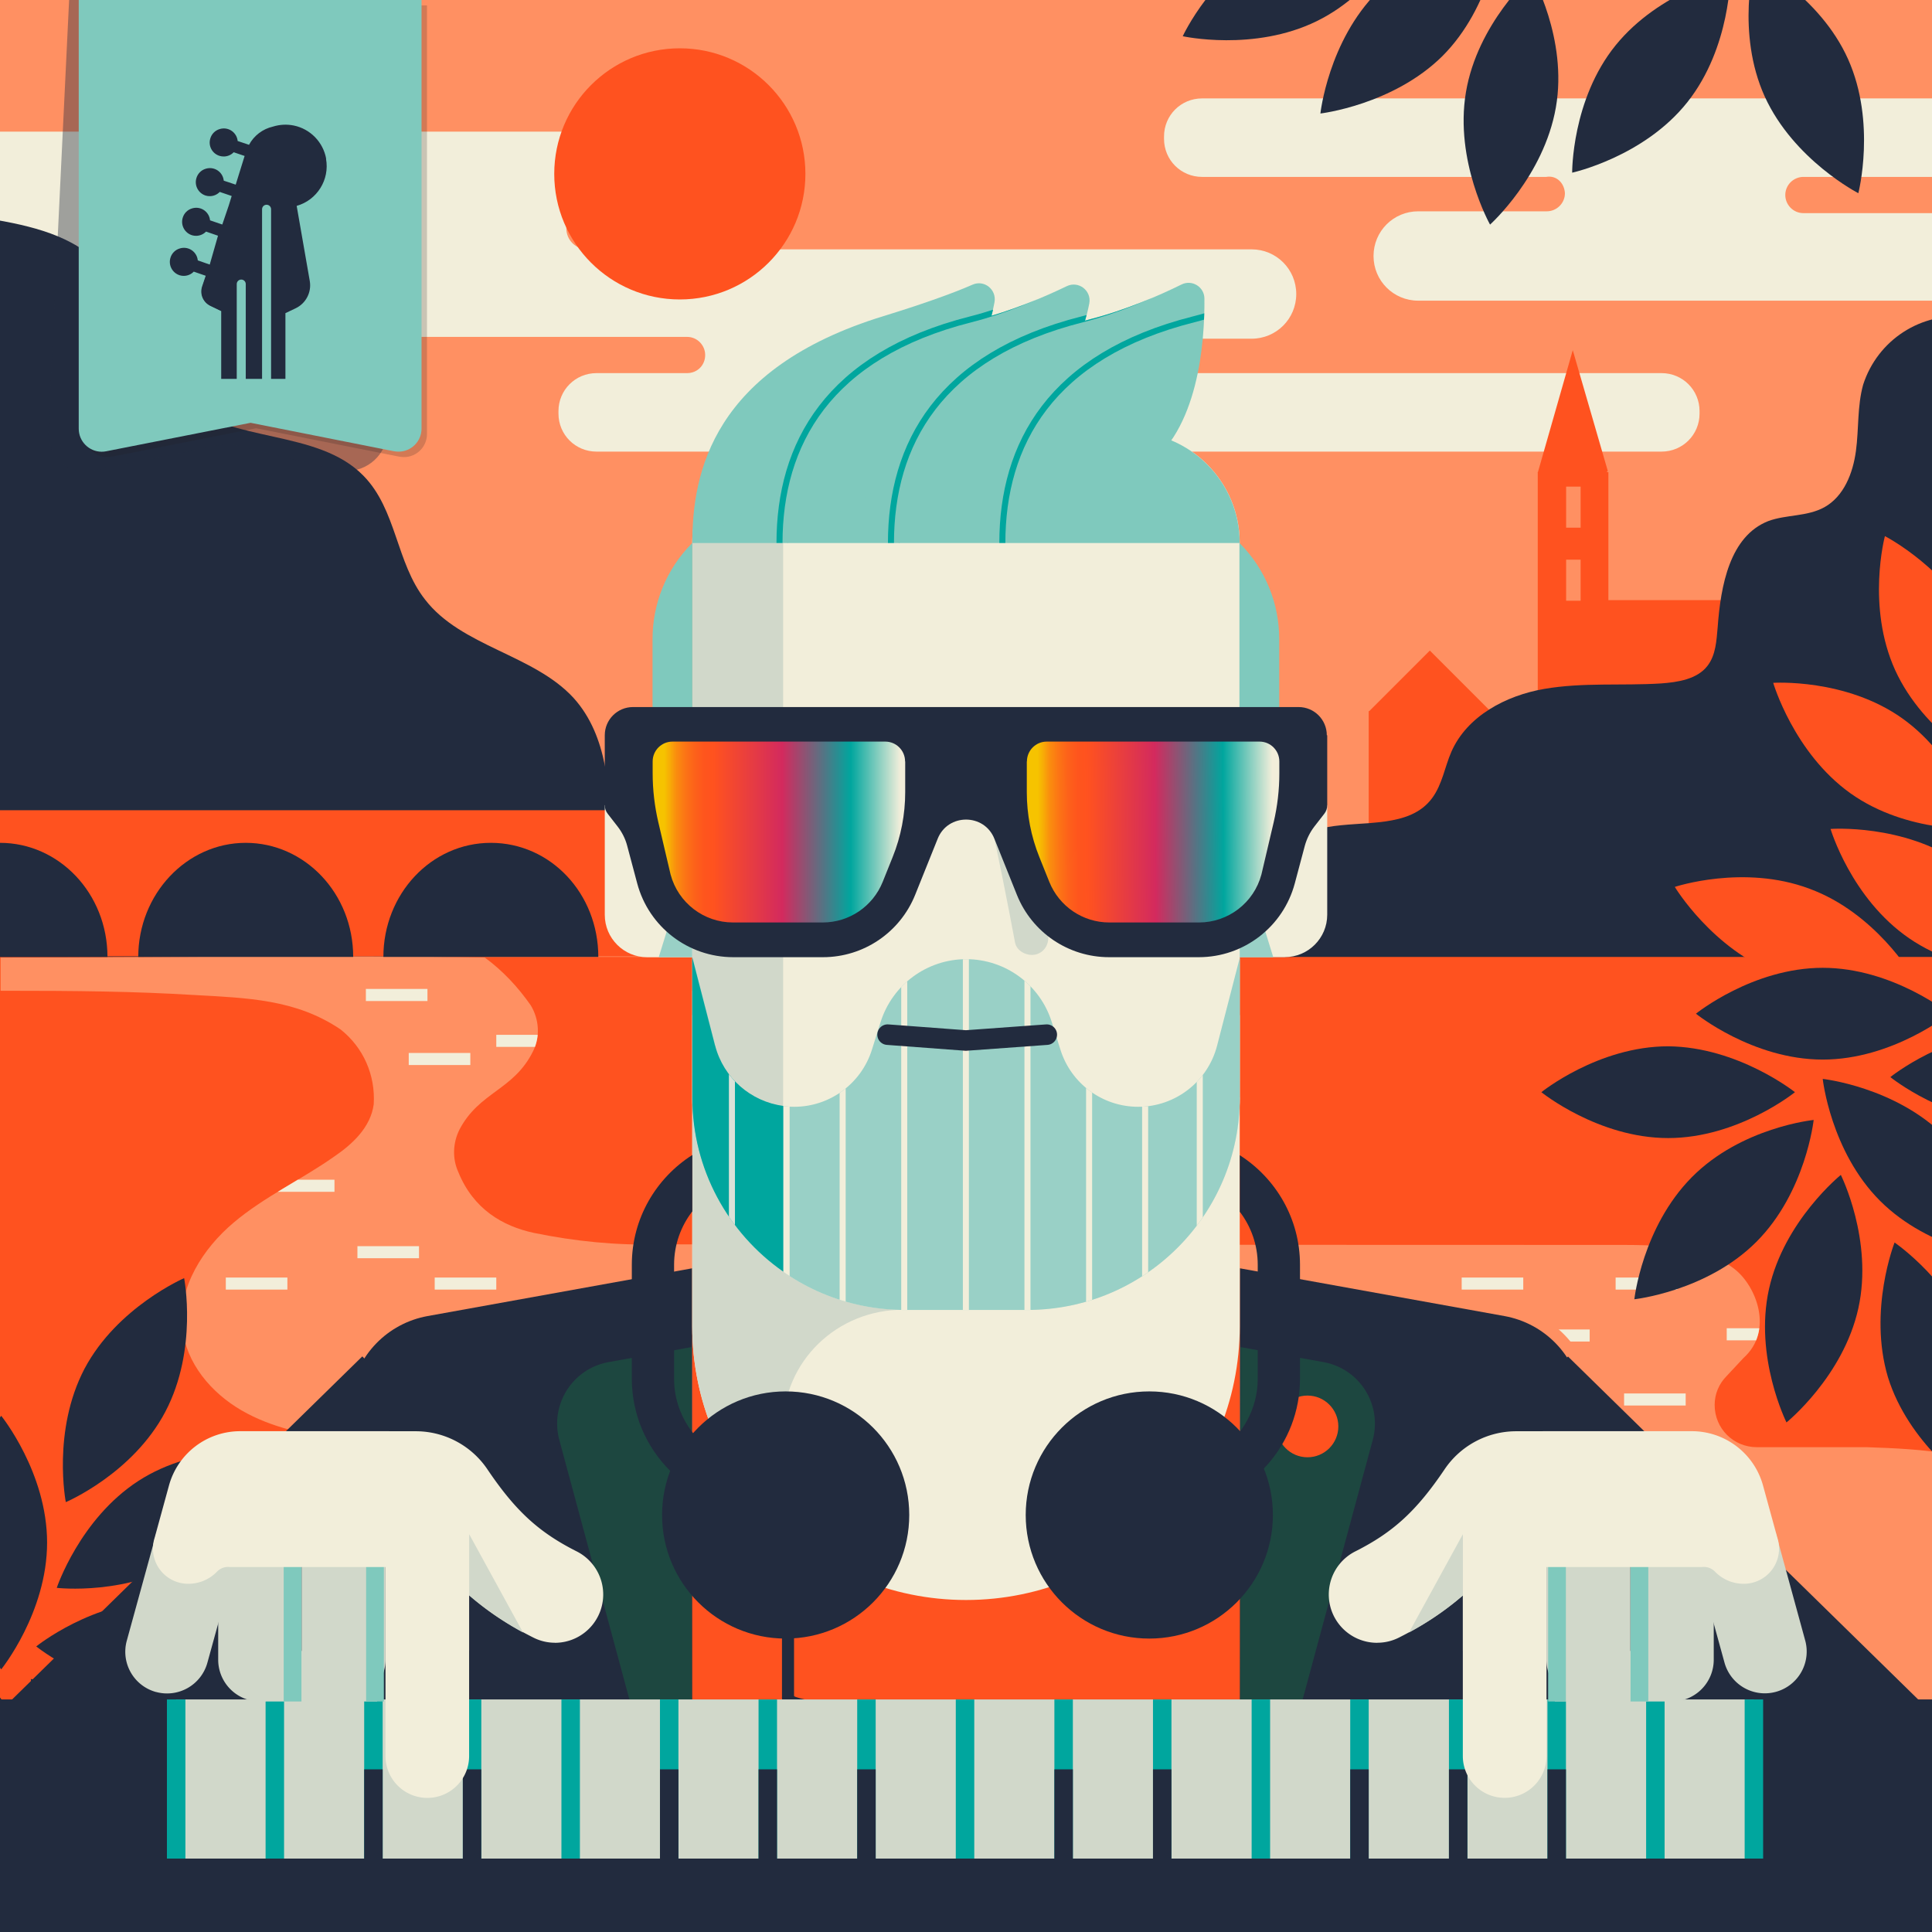 <svg xmlns="http://www.w3.org/2000/svg" version="1.1" xmlns:xlink="http://www.w3.org/1999/xlink" viewBox="0 0 320 320"><rect x="0" y="0" width="320" height="320" fill="#808080" stroke="none"/><clipPath id="Amiga500_lores"><rect y="0" width="320" height="320"/></clipPath><g clip-path="url(#Amiga500_lores)"><rect y="0" fill="none" width="320" height="320"/>
<g>
	<rect y="0" fill="#FF9062" width="320" height="320"/>
	
		<rect x="229.7" y="110.7" transform="matrix(0.707 -0.707 0.707 0.707 -13.948 201.995)" fill="#FF521F" width="14.3" height="14.3"/>
	<rect x="226.7" y="117.8" fill="#FF521F" width="20.2" height="26.4"/>
	<path fill="#F2EEDA" d="M176.6,59.1L176.6,59.1c0-1.7,1.4-3,3-3h27.7c4.1,0,7.4-3.3,7.4-7.4l0,0c0-4.1-3.3-7.4-7.4-7.4c0,0,0,0,0,0
		h-110c-1.9,0-3.5-1.5-3.5-3.5l0,0c0-1.9,1.5-3.4,3.4-3.4c0,0,0,0,0,0h7.7c3.5,0,6.3-2.8,6.3-6.3v0l0,0c0-3.5-2.8-6.3-6.3-6.3H-5.3
		c-0.9,0-1.6,0.7-1.6,1.6c0,0,0,0,0,0v4.2c0,0.9-0.7,1.6-1.6,1.6h-2c-0.9,0-1.6,0.7-1.6,1.6l0,0v10.5c0,0.9,0.7,1.6,1.6,1.6l0,0
		c0.9,0,1.6,0.7,1.6,1.6v9.7c0,0.9,0.7,1.6,1.6,1.6c0,0,0,0,0,0h121.1c1.7,0,3,1.4,3,3c0,0,0,0,0,0l0,0c0,1.7-1.3,3-3,3c0,0,0,0,0,0
		H98.8c-3.5,0-6.3,2.8-6.3,6.3v0.4c0,3.5,2.8,6.3,6.3,6.3h0h176.4c3.5,0,6.3-2.8,6.3-6.3c0,0,0,0,0,0v-0.4c0-3.5-2.8-6.3-6.3-6.3
		l0,0h-95.5C178,62.2,176.6,60.8,176.6,59.1C176.6,59.1,176.6,59.1,176.6,59.1z"/>
	<rect x="261.7" y="99.4" fill="#FF521F" width="27.3" height="20.5"/>
	<rect x="254.7" y="78.2" fill="#FF521F" width="11.7" height="47"/>
	<polygon fill="#FF521F" points="260.5,84 254.7,78.3 260.5,58 266.3,78 	"/>
	<rect x="259.4" y="80.6" fill="#FF9062" width="2.4" height="6.8"/>
	<rect x="259.4" y="92.7" fill="#FF9062" width="2.4" height="6.8"/>
	<circle fill="#FF521F" cx="112.6" cy="28.8" r="20.8"/>
	<path fill="#F2EEDA" d="M259.2,32L259.2,32c0,1.7-1.4,3-3,3h-21.3c-4.1,0-7.4,3.3-7.4,7.4l0,0c0,4.1,3.3,7.4,7.4,7.4h93
		c1.9,0,3.4,1.5,3.5,3.4l0,0c0,1.9-1.5,3.5-3.5,3.5h-7.7c-3.5,0-6.3,2.9-6.3,6.3l0,0c0,3.5,2.8,6.3,6.3,6.3h39.5
		c0.9,0,1.6-0.8,1.6-1.7v-4.2c0-0.9,0.7-1.6,1.6-1.6l0,0h2c0.9,0,1.6-0.7,1.6-1.6V49.7c0-0.9-0.7-1.6-1.6-1.6l0,0
		c-0.9,0-1.6-0.7-1.6-1.6v-9.6c0-0.9-0.7-1.6-1.6-1.6h-63c-1.7,0-3-1.4-3-3c0,0,0,0,0,0l0,0c0-1.7,1.4-3,3-3c0,0,0,0,0,0H337
		c3.5,0,6.3-2.8,6.3-6.3v-0.4c0-3.5-2.8-6.3-6.3-6.3H199.1c-3.5,0-6.3,2.8-6.3,6.3v0.4c0,3.5,2.8,6.3,6.3,6.3h57
		C257.8,29,259.1,30.3,259.2,32C259.2,32,259.2,32,259.2,32z"/>
	<path fill="#222B3E" d="M204,160c-1.9-10.2,5.6-21.2,15.8-23c6.1-1.1,13.7,0.2,17.4-4.8c1.7-2.3,2.1-5.2,3.2-7.7
		c2.6-5.9,9-9.3,15.4-10.4c6.4-1.1,12.9-0.5,19.3-0.9c2.8-0.2,6-0.7,7.7-2.9c1.4-1.8,1.5-4.2,1.7-6.4c0.5-6.9,2-15.1,8.4-17.6
		c3-1.1,6.4-0.7,9.3-2.3c3.2-1.8,4.7-5.6,5.2-9.3c0.5-3.7,0.2-7.4,1.2-11c2.4-7.4,9.6-12.1,17.4-11.2c-0.9,36.9,0.9,73.8,5.6,110.5
		l-3.7,0.6"/>
	<path fill="#222B3E" d="M101.2,157.9l-0.1-18.3c0-8.4-0.4-17.7-6.1-24c-6.6-7.2-18.6-8.5-24.6-16.3c-4.8-6.1-4.7-14.9-10.2-20.5
		C52.6,71,38.3,73.5,30,66.4c-7-6-7.5-16.7-14-23.2C11.1,38.5,3.7,37.1-3.2,36c0.3,40.9,2.8,83.3-5.8,124.3"/>
	<rect y="158.5" fill="#FF521F" width="320" height="161.5"/>
	<path fill="#FF9062" d="M288.8,224.9c5-4.5,2.1-11.9-1.5-14.7c-3.6-2.8-8-4-18.3-4c-93.3,0-94.7-0.1-159.9-0.1
		c-7,0.2-13.9-0.5-20.7-1.9c-5.1-1.1-10-3.9-12.5-10.1c-1-2.2-0.9-4.8,0.2-7c3.3-6.3,9-6.5,12.2-13c1.2-2.4,1-5.3-0.4-7.6
		c-2.1-3-4.6-5.7-7.6-7.9c-25-0.5-49.5,0-80.2,0v5.5c12.9,0,22,0.1,32,0.7c8.9,0.5,16.9,0.7,24.3,5.7c3.8,3,5.8,7.6,5.5,12.4
		c-0.5,3.8-3.5,6.6-6.6,8.7c-5.4,3.8-11.5,6.6-16.6,10.9s-9.2,10.7-8.5,17.4c0.6,5.9,4.8,10.8,9.8,13.7c5,2.9,10.7,4,16.4,4.9
		c71.6,11.2,145.3,2.8,217,12.6c8.9,1.2,19.6,4.6,20.8,12.9c0.7,5.2-3,10.2-7.7,13s-10.4,3.8-15.8,4.9c-9.2,2-18.8,4.7-25.5,10.9
		c-6.8,6.2-9.7,16.9-4.3,24.2c3.6,4.8,9.7,6.9,15.6,8.9H320l21.3-58.9c5.9-6.4,1.9-17-5.6-21.7c-7.6-4.7-17.3-5.3-26.5-5.6H291
		c-3.9,0-7-3.1-7-7c0-1.8,0.7-3.5,2-4.8L288.8,224.9z"/>
	<g>
		<defs>
			<path id="SVGID_1_" d="M288.8,224.9c5-4.5,2.1-11.9-1.5-14.7c-3.6-2.8-8-4-18.3-4c-93.3,0-94.7-0.1-159.9-0.1
				c-7,0.2-13.9-0.5-20.7-1.9c-5.1-1.1-10-3.9-12.5-10.1c-1-2.2-0.9-4.8,0.2-7c3.3-6.3,9-6.5,12.2-13c1.2-2.4,1-5.3-0.4-7.6
				c-2.1-3-4.6-5.7-7.6-7.9c-25-0.5-49.5,0-80.2,0v5.5c12.9,0,22,0.1,32,0.7c8.9,0.5,16.9,0.7,24.3,5.7c3.8,3,5.8,7.6,5.5,12.4
				c-0.5,3.8-3.5,6.6-6.6,8.7c-5.4,3.8-11.5,6.6-16.6,10.9s-9.2,10.7-8.5,17.4c0.6,5.9,4.8,10.8,9.8,13.7c5,2.9,10.7,4,16.4,4.9
				c71.6,11.2,145.3,2.8,217,12.6c8.9,1.2,19.6,4.6,20.8,12.9c0.7,5.2-3,10.2-7.7,13s-10.4,3.8-15.8,4.9c-9.2,2-18.8,4.7-25.5,10.9
				c-6.8,6.2-9.7,16.9-4.3,24.2c3.6,4.8,9.7,6.9,15.6,8.9H320l21.3-58.9c5.9-6.4,1.9-17-5.6-21.7c-7.6-4.7-17.3-5.3-26.5-5.6H291
				c-3.9,0-7-3.1-7-7c0-1.8,0.7-3.5,2-4.8L288.8,224.9z"/>
		</defs>
		<clipPath id="SVGID_00000115491763732624500000000008379442437333553316_">
			<use xlink:href="#SVGID_1_"  overflow="visible"/>
		</clipPath>
		<g clip-path="url(#SVGID_00000115491763732624500000000008379442437333553316_)">
			<path fill="none" stroke="#F2EEDA" stroke-width="2" stroke-miterlimit="10" d="M60.6,164.8h10.2"/>
			<path fill="none" stroke="#F2EEDA" stroke-width="2" stroke-miterlimit="10" d="M82.2,172.4h10.2"/>
			<path fill="none" stroke="#F2EEDA" stroke-width="2" stroke-miterlimit="10" d="M67.7,175.4h10.2"/>
			<path fill="none" stroke="#F2EEDA" stroke-width="2" stroke-miterlimit="10" d="M45.2,196.4h10.2"/>
			<path fill="none" stroke="#F2EEDA" stroke-width="2" stroke-miterlimit="10" d="M59.2,207.4h10.2"/>
			<path fill="none" stroke="#F2EEDA" stroke-width="2" stroke-miterlimit="10" d="M37.4,212.6h10.2"/>
			<path fill="none" stroke="#F2EEDA" stroke-width="2" stroke-miterlimit="10" d="M72,212.6h10.2"/>
			<path fill="none" stroke="#F2EEDA" stroke-width="2" stroke-miterlimit="10" d="M242.1,212.6h10.2"/>
			<path fill="none" stroke="#F2EEDA" stroke-width="2" stroke-miterlimit="10" d="M267.6,212.6h10.2"/>
			<path fill="none" stroke="#F2EEDA" stroke-width="2" stroke-miterlimit="10" d="M253.1,221.2h10.2"/>
			<path fill="none" stroke="#F2EEDA" stroke-width="2" stroke-miterlimit="10" d="M286,221h10.2"/>
			<path fill="none" stroke="#F2EEDA" stroke-width="2" stroke-miterlimit="10" d="M269,231.8h10.2"/>
			<path fill="none" stroke="#F2EEDA" stroke-width="2" stroke-miterlimit="10" d="M281.2,284.1h10.2"/>
			<path fill="none" stroke="#F2EEDA" stroke-width="2" stroke-miterlimit="10" d="M300.6,275.7h10.2"/>
			<path fill="none" stroke="#F2EEDA" stroke-width="2" stroke-miterlimit="10" d="M290.5,293.2h10.2"/>
			<path fill="none" stroke="#F2EEDA" stroke-width="2" stroke-miterlimit="10" d="M312.1,306.2h10.2"/>
		</g>
	</g>
	<rect y="134.2" fill="#FF521F" width="114.7" height="24.2"/>
	<path fill="#222B3E" d="M-17.8,158.5c0-10.4,8-18.9,17.8-18.9s17.8,8.4,17.8,18.9H-17.8z"/>
	<path fill="#222B3E" d="M22.9,158.5c0-10.4,8-18.9,17.8-18.9s17.8,8.4,17.8,18.9H22.9z"/>
	<path fill="#222B3E" d="M63.5,158.5c0-10.4,7.9-18.9,17.8-18.9s17.8,8.4,17.8,18.9H63.5z"/>
	<path fill="#FF521F" d="M337.8,161.1c0,0-12,0.9-21.6-5.7s-13-18.1-13-18.1s12-0.9,21.6,5.7C334.3,149.5,337.8,161.1,337.8,161.1z"
		/>
	<path fill="#FF521F" d="M316.7,161.6c0,0-11.4,3.8-22.3-0.3c-10.8-4.1-17-14.4-17-14.4s11.4-3.8,22.3,0.3
		C310.6,151.2,316.7,161.6,316.7,161.6z"/>
	<path fill="#FF521F" d="M327.9,137.3c0,0-12,0.8-21.4-5.9c-9.4-6.7-12.8-18.3-12.8-18.3s12-0.8,21.4,5.9
		C324.5,125.7,327.9,137.3,327.9,137.3z"/>
	<path fill="#FF521F" d="M329.4,127c0,0-10.7-5.5-15.5-16c-4.8-10.6-1.7-22.2-1.7-22.2s10.7,5.5,15.5,16S329.4,127,329.4,127z"/>
	<path fill="#222B3E" d="M297.3,180.9c0,0-9.4,7.6-21,7.6c-11.6,0-21-7.6-21-7.6s9.4-7.6,21-7.6
		C287.9,173.4,297.3,180.9,297.3,180.9z"/>
	<path fill="#222B3E" d="M355.1,178.4c0,0-9.4,7.6-21,7.6c-11.6,0-21-7.6-21-7.6s9.4-7.6,21-7.6
		C345.7,170.8,355.1,178.4,355.1,178.4z"/>
	<path fill="#222B3E" d="M300.4,185.5c0,0-1.3,12-9.5,20.2c-8.2,8.2-20.2,9.5-20.2,9.5s1.3-11.9,9.5-20.2
		C288.4,186.7,300.4,185.5,300.4,185.5z"/>
	<path fill="#222B3E" d="M304.9,194.6c0,0,5.4,10.8,2.9,22.1c-2.5,11.3-11.9,18.9-11.9,18.9s-5.4-10.8-2.9-22.1
		S304.9,194.6,304.9,194.6z"/>
	<path fill="#222B3E" d="M331.6,208.4c0,0-12-1.3-20.2-9.5s-9.5-20.2-9.5-20.2s12,1.3,20.2,9.5C330.3,196.4,331.6,208.4,331.6,208.4
		z"/>
	<path fill="#222B3E" d="M322.9,167.9c0,0-9.4,7.6-21,7.6c-11.6,0-21-7.6-21-7.6s9.4-7.6,21-7.6
		C313.5,160.3,322.9,167.9,322.9,167.9z"/>
	<path fill="#222B3E" d="M313.8,205.8c0,0,10,6.8,13.4,17.8c3.4,11.1-1.1,22.3-1.1,22.3s-10-6.8-13.4-17.8
		C309.4,217,313.8,205.8,313.8,205.8z"/>
	<path fill="#222B3E" d="M218.7,18.8c0,0,1.3-12,9.5-20.2c8.2-8.2,20.2-9.5,20.2-9.5s-1.3,12-9.5,20.2
		C230.7,17.4,218.7,18.8,218.7,18.8z"/>
	<path fill="#222B3E" d="M195.9,6c0,0,5-10.9,15.5-16c10.4-5.1,22.2-2.5,22.2-2.5s-5.1,10.9-15.5,16C207.7,8.6,195.9,6,195.9,6z"/>
	<path fill="#222B3E" d="M246.8,37.2c0,0-5.9-10.5-4-21.9s10.9-19.4,10.9-19.4s6,10.5,4,21.9S246.8,37.2,246.8,37.2z"/>
	<path fill="#222B3E" d="M260.4,28.6c0,0-0.1-12.1,7.2-21.1s19-11.7,19-11.7s0.1,12-7.1,21.1S260.4,28.6,260.4,28.6z"/>
	<path fill="#222B3E" d="M307.8,32c0,0-10.7-5.5-15.5-16c-4.8-10.6-1.7-22.2-1.7-22.2s10.8,5.5,15.5,16S307.8,32,307.8,32z"/>
	<path fill="#222B3E" d="M5.1,278.1c0,0,12,1.3,20.2,9.5c8.2,8.2,9.5,20.2,9.5,20.2s-12-1.3-20.2-9.5S5.1,278.1,5.1,278.1z"/>
	<path fill="#222B3E" d="M6,272.7c0,0,9.4-7.6,21-7.6s21,7.6,21,7.6s-9.4,7.6-21,7.6S6,272.7,6,272.7z"/>
	<path fill="#222B3E" d="M9.4,263c0,0,3.8-11.4,13.5-17.7c9.7-6.3,21.8-4.9,21.8-4.9s-3.8,11.4-13.5,17.7
		C21.4,264.4,9.4,263,9.4,263z"/>
	<path fill="#222B3E" d="M0.2,234.5c0,0,7.6,9.4,7.6,21c0,11.6-7.6,21-7.6,21s-7.6-9.4-7.6-21C-7.3,243.9,0.2,234.5,0.2,234.5z"/>
	<path fill="#222B3E" d="M-22.3,269.3c0,0,12,1.3,20.2,9.5c8.2,8.2,9.5,20.2,9.5,20.2s-11.9-1.3-20.2-9.5
		C-21,281.2-22.3,269.3-22.3,269.3z"/>
	<path fill="#222B3E" d="M10.9,248.8c0,0-2.3-11.8,3.1-22.1c5.4-10.2,16.5-15,16.5-15s2.3,11.8-3.1,22.1S10.9,248.8,10.9,248.8z"/>
	<path fill="#222B3E" stroke="#FF9062" stroke-width="4" stroke-linecap="square" stroke-miterlimit="10" d="M44.8,320
		c1.7-11.1-1.5-11.6,0.2-22.7c1.7-11.1,4.8-10.6,6.5-21.7c1.7-11.1-1.5-11.6,0.1-22.7c1.7-11.1,4.8-10.6,6.5-21.7
		c1-6.7,6.1-12,12.8-13.2l43.8-7.9"/>
	<path fill="#222B3E" stroke="#FF9062" stroke-width="4" stroke-linecap="square" stroke-miterlimit="10" d="M275.2,320
		c-1.7-11.1,1.5-11.6-0.1-22.7c-1.7-11.1-4.8-10.6-6.5-21.7c-1.7-11.1,1.5-11.6-0.1-22.7c-1.6-11.1-4.8-10.6-6.5-21.7
		c-1-6.7-6.1-12-12.8-13.2l-43.8-7.9"/>
</g><defs><clipPath id="b"><path d="M114.67,181.78c0,19.43,15.75,35.19,35.19,35.19h20.3c19.43,0,35.19-15.75,35.19-35.19l.02-23.23-3.78,14.64c-1.54,5.96-6.92,10.13-13.07,10.13h0c-5.9,0-11.12-3.83-12.88-9.46l-1.44-4.59c-1.94-6.19-7.68-10.4-14.17-10.4h0c-6.48,0-12.21,4.21-14.17,10.4l-1.44,4.59c-1.77,5.63-6.99,9.46-12.88,9.46h0c-6.16,0-11.54-4.17-13.07-10.13l-3.78-14.64,.02,23.23h-.02Z" style="fill:none;"/></clipPath><clipPath id="c"><path d="M193.99,72.92c4.85-7.08,5.54-17.66,5.5-23.47,0-1.94-2.05-3.19-3.79-2.34-3.53,1.74-9.25,4.27-15.16,5.77-.28,.07-.55,.15-.82,.23,.3-1.02,.54-1.98,.71-2.86,.41-2.12-1.78-3.8-3.73-2.86-3.12,1.5-7.64,3.48-12.47,4.91,.21-.8,.4-1.57,.52-2.27,.38-2.09-1.7-3.76-3.64-2.9-3.56,1.57-9.12,3.49-14.72,5.2-28.39,8.71-31.69,26.04-31.69,37.59h90.66c0-7.67-4.68-14.24-11.35-17.01h-.02Z" style="fill:none;"/></clipPath></defs><path d="M261.96,231.17c1.66,11.1,4.82,10.63,6.48,21.73,1.66,11.11-1.51,11.57,.15,22.68s4.82,10.63,6.48,21.73c1.66,11.11-1.51,11.57,.15,22.68h-69.86v-109.92l43.82,7.91c6.65,1.2,11.79,6.5,12.78,13.17" style="fill:#222b3e;"/><path d="M58.05,231.17c-1.66,11.1-4.82,10.63-6.48,21.73-1.66,11.11,1.51,11.57-.15,22.68-1.66,11.11-4.82,10.63-6.48,21.73-1.66,11.1,1.51,11.57-.15,22.68H114.65v-109.92l-43.82,7.91c-6.65,1.2-11.79,6.5-12.78,13.17" style="fill:#222b3e;"/><path d="M212.81,158.54h-9.7v-25.19h16.72v18.16c0,3.87-3.15,7.02-7.02,7.02Z" style="fill:#f2eeda;"/><polygon points="203.11 133.36 203.11 158.54 210.89 158.54 203.11 133.36" style="fill:#99d0c6;"/><path d="M100.17,133.36h16.72v25.19h-9.7c-3.87,0-7.02-3.15-7.02-7.02v-18.16h0Z" style="fill:#f2eeda;"/><polygon points="116.89 133.36 116.89 158.54 109.11 158.54 116.89 133.36" style="fill:#99d0c6;"/><rect x="114.67" y="210.08" width="90.66" height="109.92" style="fill:#FF521F;"/><path d="M205.34,168.14v51.53c0,25.04-20.3,45.34-45.34,45.34h0c-25.04,0-45.34-20.3-45.34-45.34v-51.53h90.67Z" style="fill:#f2eeda;"/><path d="M129.7,181.78v-17.66h-15.04v55.55c0,13.39,5.8,25.41,15.04,33.71v-16.96c0-10.94,8.99-19.55,19.93-19.48h20.52c19.43,0,35.19-15.75,35.19-35.19h-75.64v.02h0Z" style="fill:#d1d8ca;"/><path d="M133.09,71.51h53.84c10.16,0,18.41,8.25,18.41,18.41v91.84c0,19.42-15.76,35.19-35.19,35.19h-20.3c-19.42,0-35.19-15.76-35.19-35.19V89.94c0-10.16,8.25-18.41,18.41-18.41h.01Z" style="fill:#f2eeda;"/><path d="M164,135.63c1.48,6.81,2.84,13.63,4.12,20.47,.28,1.5,2.09,2.35,3.48,1.98,1.57-.43,2.25-1.96,1.98-3.48-1.28-6.84-2.65-13.67-4.12-20.47-.33-1.49-2.07-2.36-3.48-1.98-1.54,.42-2.29,1.98-1.98,3.48h0Z" style="fill:#d1d8ca;"/><path d="M114.67,89.94v91.84c0,11.93,5.95,22.48,15.04,28.83V71.84c-8.56,1.59-15.04,9.08-15.04,18.1Z" style="fill:#d1d8ca;"/><path d="M114.67,89.94c0-10.17,8.24-18.41,18.41-18.41h53.84c10.17,0,18.41,8.24,18.41,18.41H114.67Z" style="fill:#7fc9bd;"/><path d="M114.67,181.78c0,19.43,15.75,35.19,35.19,35.19h20.3c19.43,0,35.19-15.75,35.19-35.19l.02-23.23-3.78,14.64c-1.54,5.96-6.92,10.13-13.07,10.13h0c-5.9,0-11.12-3.83-12.88-9.46l-1.44-4.59c-1.94-6.19-7.68-10.4-14.17-10.4h0c-6.48,0-12.21,4.21-14.17,10.4l-1.44,4.59c-1.77,5.63-6.99,9.46-12.88,9.46h0c-6.16,0-11.54-4.17-13.07-10.13l-3.78-14.64,.02,23.23h-.02Z" style="fill:#99d0c6;"/><path d="M118.43,173.18l-3.78-14.64,.02,23.23c0,11.93,5.95,22.48,15.04,28.83v-27.43c-5.37-.72-9.88-4.63-11.27-9.99h-.01Z" style="fill:#00a69e;"/><path d="M114.67,121.75v-31.82c-4.39,4.39-6.59,10.15-6.59,15.91v17.05l6.59-1.14h0Z" style="fill:#7fc9bd;"/><path d="M205.29,121.75v-31.82c4.39,4.39,6.59,10.15,6.59,15.91v17.05l-6.59-1.14h0Z" style="fill:#7fc9bd;"/><path d="M114.67,89.94c0-11.55,3.3-28.88,31.69-37.59,5.6-1.72,11.16-3.63,14.72-5.2,1.94-.86,4.02,.81,3.64,2.9-.85,4.65-3.39,11.73-10.85,16.8l-39.21,23.1h.01Z" style="fill:#7fc9bd;"/><path d="M130.4,89.94c0-16.36,8-31.06,31.69-37.05,5.61-1.42,11.03-3.77,14.6-5.49,1.95-.94,4.13,.73,3.73,2.86-.89,4.65-3.47,11.59-10.8,16.58l-39.21,23.1h0Z" style="fill:#7fc9bd;"/><path d="M148.85,89.94c0-16.36,8-31.06,31.69-37.05,5.92-1.5,11.63-4.03,15.16-5.77,1.74-.86,3.78,.4,3.79,2.34,.06,7.26-1,21.91-9.89,27.95l-40.74,12.53h-.01Z" style="fill:#7fc9bd;"/><path d="M114.65,319.99l-22.01-81.49c-1.58-5.86,2.18-11.81,8.15-12.89l13.74-2.49,.12,96.88Z" style="fill:#1d4740;"/><g style="clip-path:url(#b);"><g><line x1="159.98" y1="156.05" x2="159.98" y2="217.49" style="fill:none; stroke:#f2eeda; stroke-miterlimit:10;"/><line x1="170.18" y1="158.57" x2="170.18" y2="217.49" style="fill:none; stroke:#f2eeda; stroke-miterlimit:10;"/><line x1="180.39" y1="174.58" x2="180.39" y2="216.1" style="fill:none; stroke:#f2eeda; stroke-miterlimit:10;"/><line x1="189.67" y1="179.79" x2="189.67" y2="215.92" style="fill:none; stroke:#f2eeda; stroke-miterlimit:10;"/><line x1="198.72" y1="171.52" x2="198.72" y2="209.17" style="fill:none; stroke:#f2eeda; stroke-miterlimit:10;"/><line x1="121.23" y1="170.09" x2="121.23" y2="209.17" style="fill:none; stroke:#dce1d7; stroke-miterlimit:10;"/><line x1="130.29" y1="178" x2="130.29" y2="215.92" style="fill:none; stroke:#f2eeda; stroke-miterlimit:10;"/><line x1="139.57" y1="174.58" x2="139.57" y2="216.1" style="fill:none; stroke:#f2eeda; stroke-miterlimit:10;"/><line x1="149.77" y1="158.93" x2="149.77" y2="217.49" style="fill:none; stroke:#f2eeda; stroke-miterlimit:10;"/></g></g><polyline points="147.01 171.37 159.98 172.34 173.38 171.37" style="fill:none; stroke:#222b3e; stroke-linecap:round; stroke-miterlimit:10; stroke-width:3.4px;"/><g style="clip-path:url(#c);"><g><path d="M129.11,89.94c0-16.36,8-31.06,31.69-37.05,5.61-1.42,11.03-3.77,14.6-5.49" style="fill:none; stroke:#00a69e; stroke-miterlimit:10;"/><path d="M147.57,89.94c0-16.36,8-31.06,31.69-37.05,5.61-1.42,11.03-3.77,14.6-5.49" style="fill:none; stroke:#00a69e; stroke-miterlimit:10;"/><path d="M166.02,89.94c0-16.36,8-31.06,31.69-37.05,5.61-1.42,11.03-3.77,14.6-5.49" style="fill:none; stroke:#00a69e; stroke-miterlimit:10;"/></g></g><path d="M205.36,319.99l22.01-81.49c1.58-5.86-2.18-11.81-8.15-12.89l-13.74-2.49-.12,96.88Z" style="fill:#1d4740;"/><rect width="320" height="319.99" style="fill:none;"/><rect width="320" height="320" fill="none"/>
    <circle cx="216.56" cy="236.26" r="5.11" fill="#ff521f"/><polyline points="126.49 320 0 320 0 0 320 0 320 320 126.49 320" fill="none"/><circle cx="130.13" cy="250.93" r="18.47" fill="#222b3e" stroke="#222b3e" stroke-miterlimit="10" stroke-width="4"/><circle cx="190.36" cy="250.93" r="18.47" fill="#222b3e" stroke="#222b3e" stroke-miterlimit="10" stroke-width="4"/><path d="M215.32,228.36v-18.88c0-7.62-3.99-14.31-9.97-18.14v9.37c1.86,2.44,2.97,5.48,2.97,8.77v18.88c0,5-2.54,9.42-6.39,12.04-1.27,3.35-2.93,6.46-5,9.26,10.39-1.54,18.39-10.49,18.39-21.29Z" fill="#222b3e"/><path d="M104.65,209.48v18.88c0,11.88,9.67,21.55,21.55,21.55v-.03c-2.23-2.5-4.19-5.25-5.83-8.2-5.12-2.25-8.72-7.37-8.72-13.32v-18.88c0-3.33,1.13-6.39,3.02-8.84v-9.34c-6.01,3.83-10.02,10.53-10.02,18.17Z" fill="#222b3e"/><path d="M134.38,320.18c-.15,.03-.3,.07-.46,.1" fill="#222b3e"/><path d="M129.59,320.22c.36-1.12,2.02-1.48,3.9-1.9,.52-.11,1.24-.27,1.79-.44-.55-.17-1.28-.33-1.79-.44-2.13-.47-3.98-.88-3.98-2.38s1.84-1.91,3.98-2.38c.51-.11,1.24-.27,1.79-.44-.55-.17-1.28-.33-1.79-.44-2.13-.47-3.98-.88-3.98-2.38s1.84-1.91,3.98-2.38c.51-.11,1.24-.27,1.79-.44-.55-.17-1.27-.33-1.78-.44-2.14-.47-3.98-.88-3.98-2.39s1.85-1.92,3.99-2.39c.51-.11,1.23-.27,1.78-.44-.55-.17-1.27-.32-1.78-.44-2.14-.47-3.98-.88-3.98-2.39s1.85-1.92,3.99-2.4c.5-.11,1.21-.27,1.75-.43-.55-.16-1.26-.32-1.76-.43-2.14-.47-3.99-.88-3.99-2.38s1.85-1.91,3.99-2.38c.5-.11,1.21-.27,1.76-.43-.54-.16-1.25-.32-1.75-.43-2.14-.47-3.99-.88-3.99-2.39s1.85-1.92,3.98-2.39c.51-.11,1.23-.27,1.78-.44-.55-.17-1.28-.33-1.79-.44-2.13-.47-3.98-.88-3.98-2.38,0-.55,.45-1,1-1,.46,0,.85,.31,.96,.73,.4,.25,1.67,.53,2.44,.7,2.14,.47,3.99,.88,3.99,2.4s-1.85,1.92-3.99,2.39c-.51,.11-1.23,.27-1.78,.44,.55,.17,1.27,.32,1.79,.44,2.13,.47,3.98,.87,3.98,2.38s-1.85,1.91-3.99,2.38c-.5,.11-1.21,.27-1.76,.43,.55,.16,1.26,.32,1.76,.43,2.14,.47,3.98,.88,3.98,2.38s-1.84,1.91-3.98,2.38c-.51,.11-1.24,.27-1.79,.44,.55,.17,1.27,.33,1.78,.44,2.14,.47,3.98,.88,3.98,2.39s-1.85,1.92-3.99,2.39c-.51,.11-1.23,.27-1.78,.44,.55,.17,1.27,.32,1.78,.44,2.14,.47,3.98,.88,3.98,2.39s-1.85,1.92-3.99,2.4c-.5,.11-1.21,.27-1.75,.43,.55,.16,1.25,.32,1.75,.43,2.14,.47,3.99,.88,3.99,2.4s-1.85,1.92-3.99,2.4c-.5,.11-1.21,.27-1.76,.43,.55,.16,1.25,.32,1.75,.43,2.14,.47,3.99,.88,3.99,2.4,0,1.41-1.6,1.86-3.54,2.29" fill="#222b3e"/><line x1="130.52" y1="281.18" x2="130.52" y2="267.65" fill="none" stroke="#222b3e" stroke-linecap="round" stroke-miterlimit="10" stroke-width="2"/><rect width="320" height="320" fill="none"/><polygon points="259.71 224.68 318.48 282.24 293.21 307.94 234.44 250.37 259.71 224.68" fill="#222b3e"/><polygon points="85.27 250.36 26.5 307.93 1.24 282.23 60.01 224.66 85.27 250.36" fill="#222b3e"/><rect y="281.48" width="320" height="38.52" fill="#222b3e"/><rect x="29.18" y="281.48" width="261.32" height="26.36" fill="#d1d8ca"/><line x1="78.19" y1="307.84" x2="78.19" y2="281.48" fill="none" stroke="#00a69e" stroke-miterlimit="10" stroke-width="3.06"/><line x1="45.52" y1="307.84" x2="45.52" y2="281.48" fill="none" stroke="#00a69e" stroke-miterlimit="10" stroke-width="3.06"/><line x1="143.51" y1="307.84" x2="143.51" y2="281.48" fill="none" stroke="#00a69e" stroke-miterlimit="10" stroke-width="3.06"/><line x1="110.84" y1="307.84" x2="110.84" y2="281.48" fill="none" stroke="#00a69e" stroke-miterlimit="10" stroke-width="3.06"/><line x1="208.84" y1="307.84" x2="208.84" y2="281.48" fill="none" stroke="#00a69e" stroke-miterlimit="10" stroke-width="3.06"/><line x1="176.17" y1="307.84" x2="176.17" y2="281.48" fill="none" stroke="#00a69e" stroke-miterlimit="10" stroke-width="3.06"/><line x1="241.52" y1="307.84" x2="241.52" y2="281.48" fill="none" stroke="#00a69e" stroke-miterlimit="10" stroke-width="3.06"/><line x1="257.84" y1="307.84" x2="257.84" y2="281.48" fill="none" stroke="#00a69e" stroke-miterlimit="10" stroke-width="3.06"/><line x1="274.18" y1="307.84" x2="274.18" y2="281.48" fill="none" stroke="#00a69e" stroke-miterlimit="10" stroke-width="3.06"/><line x1="94.52" y1="307.84" x2="94.52" y2="281.48" fill="none" stroke="#00a69e" stroke-miterlimit="10" stroke-width="3.06"/><line x1="61.85" y1="307.84" x2="61.85" y2="281.48" fill="none" stroke="#00a69e" stroke-miterlimit="10" stroke-width="3.06"/><line x1="159.84" y1="307.84" x2="159.84" y2="281.48" fill="none" stroke="#00a69e" stroke-miterlimit="10" stroke-width="3.06"/><line x1="127.17" y1="307.84" x2="127.17" y2="281.48" fill="none" stroke="#00a69e" stroke-miterlimit="10" stroke-width="3.06"/><line x1="225.17" y1="307.84" x2="225.17" y2="281.48" fill="none" stroke="#00a69e" stroke-miterlimit="10" stroke-width="3.06"/><line x1="192.5" y1="307.84" x2="192.5" y2="281.48" fill="none" stroke="#00a69e" stroke-miterlimit="10" stroke-width="3.06"/><line x1="290.5" y1="307.84" x2="290.5" y2="281.48" fill="none" stroke="#00a69e" stroke-miterlimit="10" stroke-width="3.06"/><line x1="29.18" y1="307.84" x2="29.18" y2="281.48" fill="none" stroke="#00a69e" stroke-miterlimit="10" stroke-width="3.06"/><line x1="78.19" y1="307.84" x2="78.19" y2="293.06" fill="none" stroke="#222b3e" stroke-miterlimit="10" stroke-width="3.06"/><line x1="143.51" y1="307.84" x2="143.51" y2="293.06" fill="none" stroke="#222b3e" stroke-miterlimit="10" stroke-width="3.06"/><line x1="110.84" y1="307.84" x2="110.84" y2="293.06" fill="none" stroke="#222b3e" stroke-miterlimit="10" stroke-width="3.06"/><line x1="176.17" y1="307.84" x2="176.17" y2="293.06" fill="none" stroke="#222b3e" stroke-miterlimit="10" stroke-width="3.06"/><line x1="241.52" y1="307.84" x2="241.52" y2="293.06" fill="none" stroke="#222b3e" stroke-miterlimit="10" stroke-width="3.06"/><line x1="257.84" y1="307.84" x2="257.84" y2="293.06" fill="none" stroke="#222b3e" stroke-miterlimit="10" stroke-width="3.06"/><line x1="61.85" y1="307.84" x2="61.85" y2="293.06" fill="none" stroke="#222b3e" stroke-miterlimit="10" stroke-width="3.06"/><line x1="127.17" y1="307.84" x2="127.17" y2="293.06" fill="none" stroke="#222b3e" stroke-miterlimit="10" stroke-width="3.06"/><line x1="225.17" y1="307.84" x2="225.17" y2="293.06" fill="none" stroke="#222b3e" stroke-miterlimit="10" stroke-width="3.06"/><line x1="192.5" y1="307.84" x2="192.5" y2="293.06" fill="none" stroke="#222b3e" stroke-miterlimit="10" stroke-width="3.06"/><path d="M228.14,272.1a8,8,0,0,1-3.62-15.16c6.24-3.15,10.09-6.68,14.7-13.5a14.31,14.31,0,0,1,11.86-6.38h25.85a8,8,0,1,1,0,16H252.05c-5.94,8.61-11.86,13.9-20.31,18.16a7.93,7.93,0,0,1-3.61.87Z" fill="#f2eeda"/><path d="M256.15,256.5H270v18.4a6.92,6.92,0,0,1-6.93,6.92h0a6.92,6.92,0,0,1-6.93-6.92V256.5h0Z" fill="#d1d8ca"/><path d="M270,256.5h13.85v18.4a6.92,6.92,0,0,1-6.93,6.92h0A6.93,6.93,0,0,1,270,274.9V256.5h0Z" fill="#d1d8ca"/><rect x="257.54" y="273.45" width="20.06" height="8.37" fill="#d1d8ca"/><path d="M280.79,257.63,294.15,254,299,271.72a6.92,6.92,0,0,1-4.85,8.5h0a6.93,6.93,0,0,1-8.52-4.84l-4.88-17.74h0Z" fill="#d1d8ca"/><line x1="257.89" y1="281.82" x2="257.89" y2="259.35" fill="none" stroke="#7fc9bd" stroke-miterlimit="10" stroke-width="2.94"/><line x1="271.54" y1="281.82" x2="271.54" y2="259.35" fill="none" stroke="#7fc9bd" stroke-miterlimit="10" stroke-width="2.94"/><path d="M255.58,237.05h24.63A12.23,12.23,0,0,1,292,246l2.38,8.68a5.83,5.83,0,0,1-5.13,7.63,6.61,6.61,0,0,1-5.2-2,2.54,2.54,0,0,0-2.11-.76H248.07c-3.19,0-5.77,13.88-5.77,13.88v-26.3l13.28-10.1Z" fill="#f2eeda"/><path d="M242.3,256.5h13.85v34.36a6.93,6.93,0,0,1-6.93,6.92h0a6.92,6.92,0,0,1-6.93-6.92V256.5h0Z" fill="#f2eeda"/><path d="M242.3,264.26V254.11l-8.92,16.28A49.53,49.53,0,0,0,242.3,264.26Z" fill="#d1d8ca"/><path d="M91.86,272.1a8,8,0,0,0,3.62-15.16c-6.24-3.15-10.09-6.68-14.7-13.5a14.31,14.31,0,0,0-11.86-6.38H43.07a8,8,0,1,0,0,16H68c5.94,8.61,11.86,13.9,20.31,18.16a7.93,7.93,0,0,0,3.61.87Z" fill="#f2eeda"/><path d="M56.93,281.82h0A6.92,6.92,0,0,1,50,274.9V256.5H63.85v18.4a6.92,6.92,0,0,1-6.93,6.92Z" fill="#d1d8ca"/><path d="M43.07,281.82h0a6.92,6.92,0,0,1-6.93-6.92V256.5H50v18.4a6.93,6.93,0,0,1-6.93,6.92Z" fill="#d1d8ca"/><rect x="42.4" y="273.45" width="20.06" height="8.37" fill="#d1d8ca"/><path d="M25.84,280.25h0a6.91,6.91,0,0,1-4.84-8.5L25.88,254l13.36,3.66-4.89,17.74a6.93,6.93,0,0,1-8.52,4.84Z" fill="#d1d8ca"/><line x1="62.11" y1="281.82" x2="62.11" y2="259.35" fill="none" stroke="#7fc9bd" stroke-miterlimit="10" stroke-width="2.94"/><line x1="48.46" y1="281.82" x2="48.46" y2="259.35" fill="none" stroke="#7fc9bd" stroke-miterlimit="10" stroke-width="2.94"/><path d="M64.42,237.05H39.79A12.23,12.23,0,0,0,28,246l-2.38,8.68a5.83,5.83,0,0,0,5.13,7.63,6.61,6.61,0,0,0,5.2-2,2.54,2.54,0,0,1,2.11-.76H71.93c3.19,0,5.77,13.88,5.77,13.88v-26.3l-13.28-10.1Z" fill="#f2eeda"/><path d="M70.78,297.79h0a6.93,6.93,0,0,1-6.93-6.92V256.51H77.7v34.36a6.92,6.92,0,0,1-6.93,6.92Z" fill="#f2eeda"/><path d="M77.71,264.26V254.11l8.92,16.28A49.53,49.53,0,0,1,77.71,264.26Z" fill="#d1d8ca"/><defs>
        <linearGradient id="bretro" x1="171.94" y1="-420.93" x2="210.79" y2="-420.69"
                        gradientTransform="translate(0 -283.03) scale(1 -1)" gradientUnits="userSpaceOnUse">
            <stop offset="0" stop-color="#f6c300"/>
            <stop offset=".02" stop-color="#f7b005"/>
            <stop offset=".05" stop-color="#fa8e0e"/>
            <stop offset=".09" stop-color="#fc7415"/>
            <stop offset=".13" stop-color="#fd611a"/>
            <stop offset=".17" stop-color="#fe551d"/>
            <stop offset=".21" stop-color="#ff521f"/>
            <stop offset=".5" stop-color="#d32a5e"/>
            <stop offset=".79" stop-color="#00a69e"/>
            <stop offset="1" stop-color="#f2eeda"/>
        </linearGradient>
        <linearGradient id="cretro" x1="110.01" y1="-420.84" x2="149.14" y2="-420.84"
                        gradientTransform="translate(0 -283.03) scale(1 -1)" gradientUnits="userSpaceOnUse">
            <stop offset="0" stop-color="#f6c300"/>
            <stop offset=".02" stop-color="#f7b005"/>
            <stop offset=".05" stop-color="#fa8e0e"/>
            <stop offset=".09" stop-color="#fc7415"/>
            <stop offset=".13" stop-color="#fd611a"/>
            <stop offset=".17" stop-color="#fe551d"/>
            <stop offset=".21" stop-color="#ff521f"/>
            <stop offset=".5" stop-color="#d32a5e"/>
            <stop offset=".79" stop-color="#00a69e"/>
            <stop offset="1" stop-color="#f2eeda"/>
        </linearGradient>
    </defs>
    <rect width="320" height="320" fill="none"/>
    <path d="M219.83,121.78v11.59c0,.52-.17,1.02-.49,1.42l-1.64,2.11c-.73,.95-1.26,2.03-1.58,3.18l-1.66,6.23c-1.92,7.2-8.44,12.23-15.9,12.23h-14.86c-6.73,0-12.77-4.09-15.27-10.33l-3.73-9.29c-1.69-4.23-7.7-4.23-9.39,0l-3.73,9.29c-2.51,6.24-8.55,10.33-15.27,10.33h-14.86c-7.46,0-13.99-5.01-15.91-12.23l-1.66-6.23c-.3-1.15-.85-2.24-1.58-3.18l-1.64-2.11c-.32-.41-.49-.91-.49-1.42v-11.59c0-2.59,2.1-4.67,4.67-4.67h110.25c2.59,0,4.67,2.1,4.67,4.67h.03Z"
          fill="#222b3e"/>
    <path d="M170.07,126.13v5.08c0,3.68,.7,7.33,2.08,10.75l1.65,4.11c1.63,4.05,5.55,6.72,9.93,6.72h14.86c4.84,0,9.09-3.26,10.34-7.95l2.03-8.64c.62-2.66,.94-5.38,.94-8.13v-1.95c0-1.82-1.47-3.29-3.29-3.29h-35.23c-1.82,0-3.29,1.47-3.29,3.29h-.02Z"
          fill="url(#bretro)"/>
    <path d="M149.93,126.13v5.08c0,3.68-.7,7.33-2.08,10.75l-1.65,4.11c-1.63,4.05-5.55,6.72-9.93,6.72h-14.86c-4.84,0-9.09-3.26-10.34-7.95l-2.03-8.64c-.62-2.66-.94-5.38-.94-8.13v-1.95c0-1.82,1.47-3.29,3.29-3.29h35.23c1.82,0,3.29,1.47,3.29,3.29h.02Z"
          fill="url(#cretro)"/><g transform="translate(8, 0) scale(0.9)">
        <g opacity=".4">
            <path d="M53,86.45l-19.99-4.88-24.56,5.03c-1.5,.34-3.07,.19-4.48-.44-2.56-1.24-4.13-3.91-3.96-6.75L3.83,0h62.18l-3.55,79.42c-.17,4.18-3.7,7.43-7.88,7.26-.53-.02-1.06-.1-1.58-.23Z"
                  fill="#222b3e"/>
        </g>
        <path d="M64.63,84.05l-26.4-5.24-26.57,5.24c-2.29,.46-4.52-1.03-4.98-3.33-.05-.27-.08-.55-.08-.83V1h63.09V79.88c0,2.34-1.89,4.24-4.23,4.24-.28,0-.57-.03-.84-.08h.01Z"
              fill="#231f20" opacity=".2"/>
        <path d="M63.63,83.05l-26.4-5.24-26.57,5.24c-2.29,.46-4.52-1.03-4.98-3.33-.05-.27-.08-.55-.08-.83V0h63.09V78.88c0,2.34-1.89,4.24-4.23,4.24-.28,0-.57-.03-.84-.08h.01Z"
              fill="#7fc9bd"/>
        <path d="M29.04,50.77l-.66,1.96c-.47,1.4,.17,2.92,1.5,3.56l2.01,.97" fill="#222b3e"/>
        <path d="M51.14,29.23c-.55-3.07-2.91-5.5-5.96-6.13-1.28-.26-2.6-.19-3.84,.2-1.88,.43-3.49,1.65-4.4,3.35l-2.09-.7c-.14-1.41-1.39-2.44-2.8-2.3-.17,.02-.34,.05-.5,.1-.84,.24-1.5,.9-1.74,1.75-.41,1.36,.36,2.78,1.72,3.19,.24,.07,.49,.11,.75,.11,.69,0,1.36-.28,1.84-.78l2.01,.68-1.64,5.28-2.2-.73c-.14-1.41-1.39-2.44-2.8-2.3-.17,.02-.34,.05-.5,.1-.84,.24-1.5,.9-1.74,1.75-.4,1.36,.38,2.79,1.74,3.2,.23,.07,.48,.1,.72,.1,.69,0,1.36-.28,1.84-.78l2.2,.75-.54,1.75-1.19,3.5-2.25-.77c-.14-1.41-1.39-2.44-2.8-2.3-.17,.02-.34,.05-.5,.1-.84,.24-1.5,.9-1.74,1.75-.4,1.36,.38,2.79,1.74,3.2,.23,.07,.48,.1,.72,.1,.69,0,1.36-.28,1.84-.78l2.2,.76h0l-1.52,5.31-2.2-.77c-.14-1.41-1.39-2.44-2.8-2.3-.17,.02-.34,.05-.5,.1-.84,.24-1.5,.9-1.74,1.75-.4,1.36,.38,2.79,1.74,3.2,.23,.07,.48,.1,.72,.1,.69,0,1.36-.28,1.84-.78l2.2,.76h0l-.66,1.96c-.47,1.4,.17,2.92,1.5,3.56l2.01,.97v12.49h2.86v-17.45c0-.46,.37-.83,.83-.83s.83,.37,.83,.83v17.45h3v-31.22c0-.46,.37-.83,.83-.83s.83,.37,.83,.83v31.22h2.64v-12.1l1.87-.89c1.9-.9,2.97-2.96,2.61-5.03l-2.41-13.82c3.76-1.07,6.1-4.82,5.4-8.67h.04Z"
              fill="#222b3e"/>
    </g></g></svg>